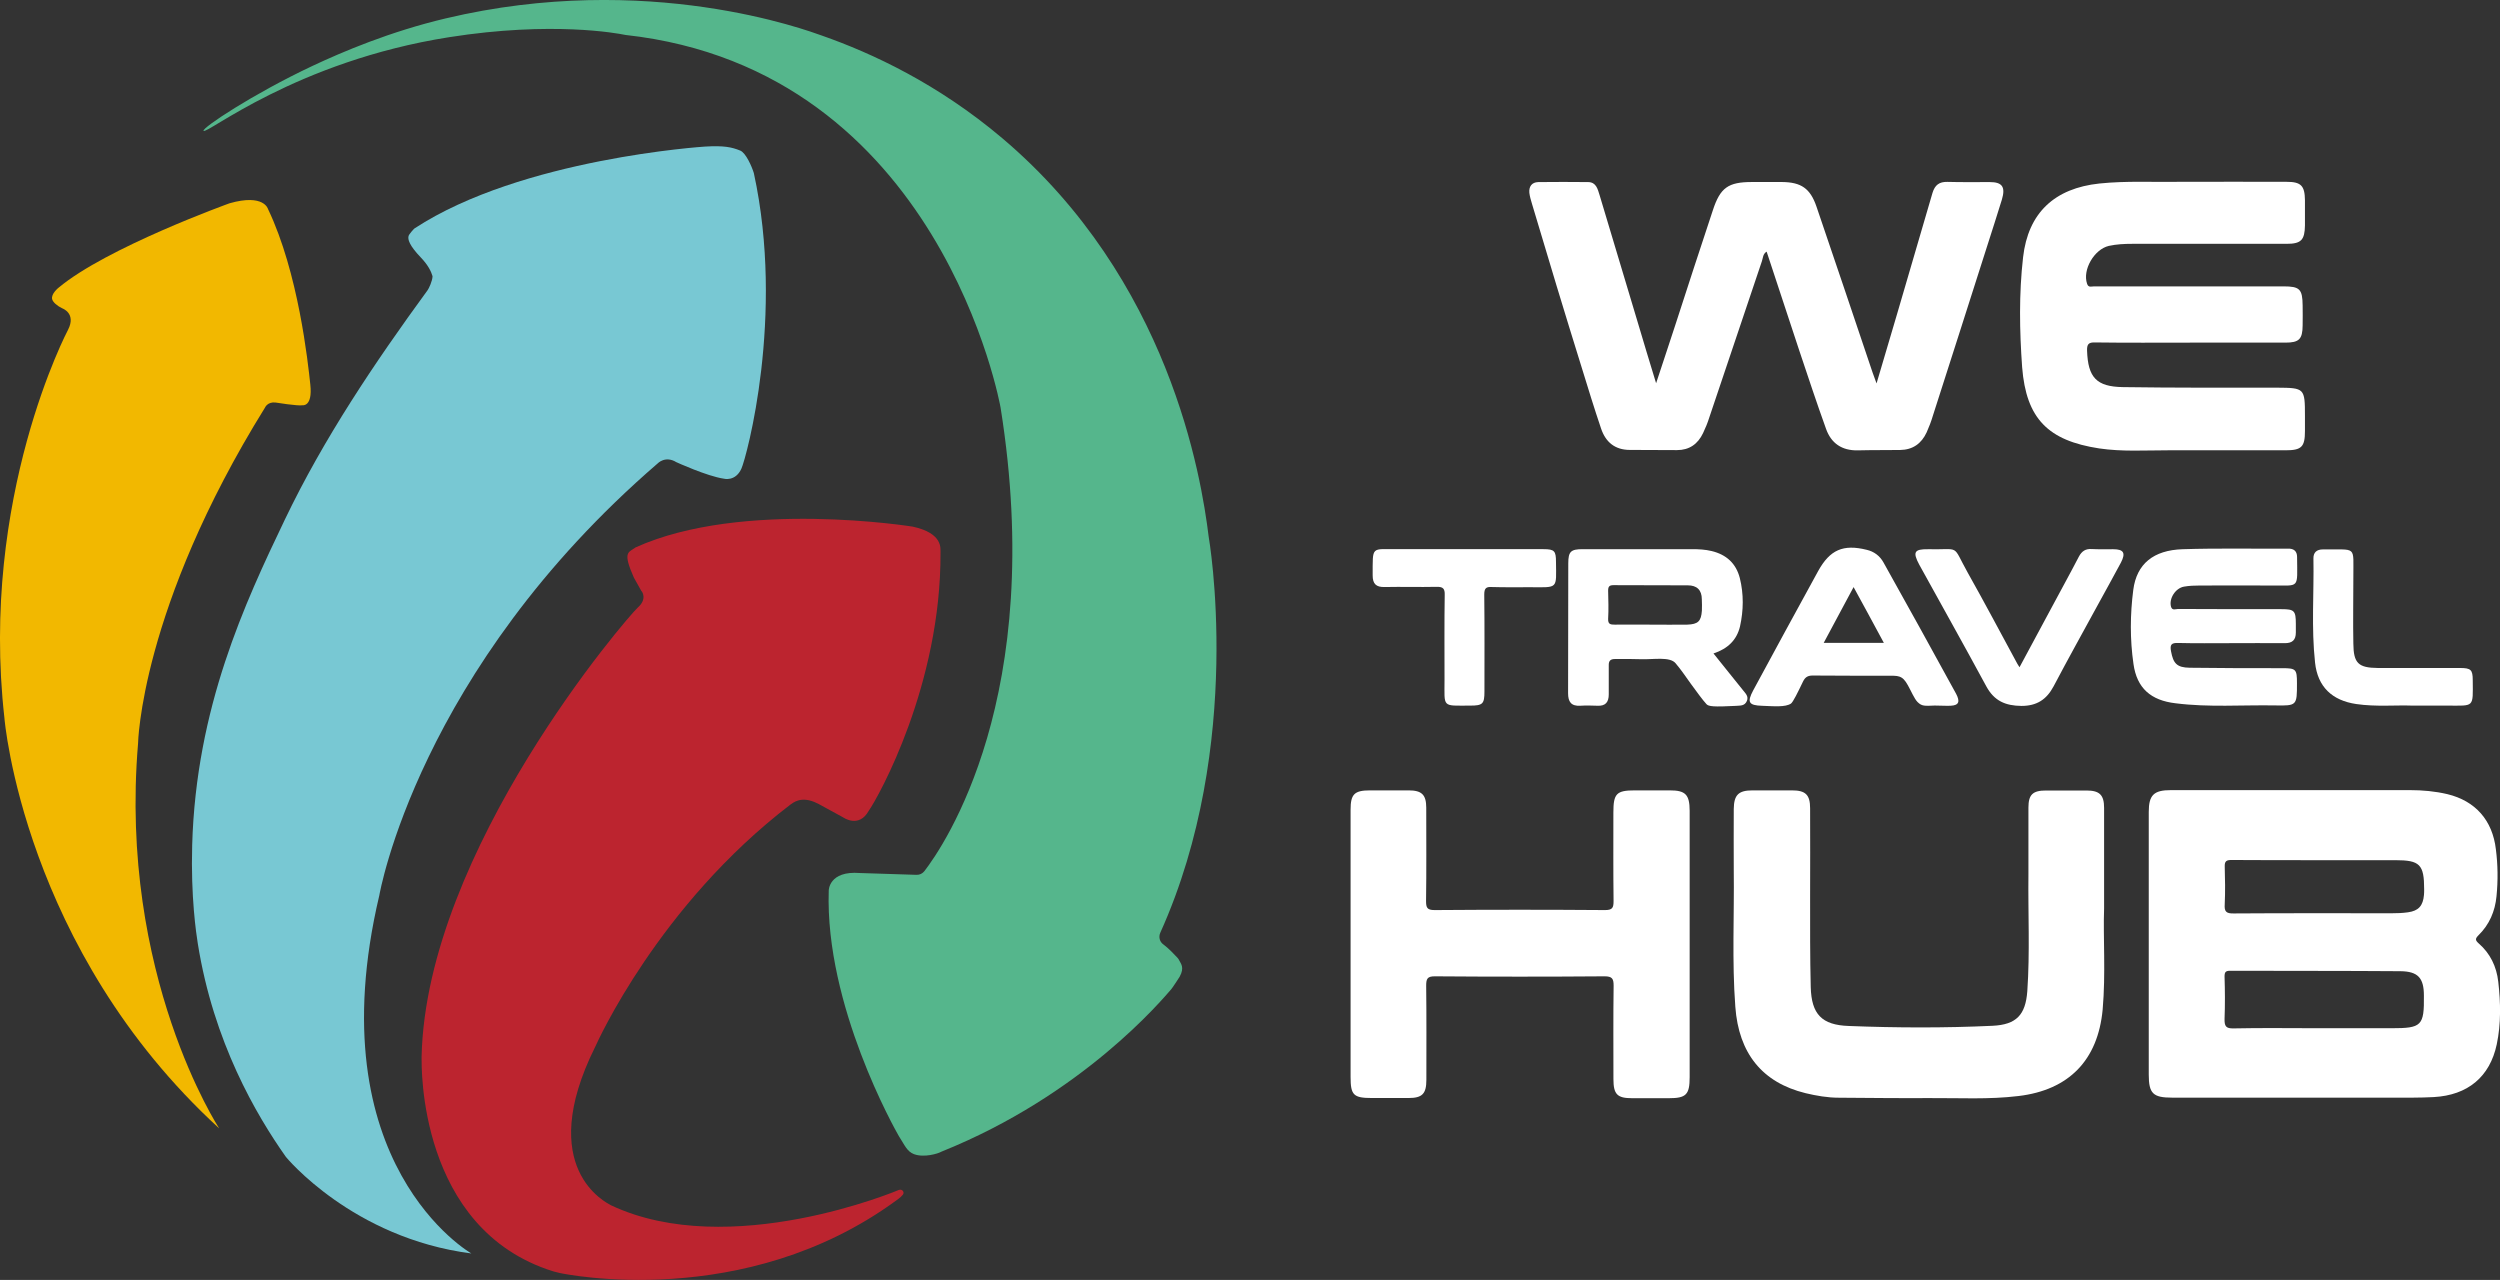 <?xml version="1.0" encoding="utf-8"?>
<!-- Generator: Adobe Illustrator 22.0.0, SVG Export Plug-In . SVG Version: 6.00 Build 0)  -->
<svg version="1.1" id="Layer_6" xmlns="http://www.w3.org/2000/svg" xmlns:xlink="http://www.w3.org/1999/xlink" x="0px" y="0px"
	 viewBox="0 0 4007.9 2051.9" style="enable-background:new 0 0 4007.9 2051.9;" xml:space="preserve">
<rect x="0" y="0" width="4007.9" height="2051.9" fill="#333333" stroke="none"/>
<style type="text/css">
	.wth-green{fill:#55B68C;}
	.wth-red{fill:#BC242F;}
	.wth-yellow{fill:#F2B800;}
	.wth-blue{fill:#78C8D3;}
	.st4{fill:#FFFFFF;}
</style>
<g id="Isotipo">
	<path class="wth-green" d="M720.2,59.6C474.1,98.3,330.1,216.8,326.3,209.7c-2.5-4.6,78.8-58.9,174.8-104.1
		C548.8,83.2,625,50.7,714.5,29.5c323.9-76.9,581,19.8,603,27.5c81,28.4,186.3,77.5,289.1,164.4
		c268.1,226.8,319.3,542.5,331.1,639.1c0,0,58.6,333-77.6,634.9c-2.9,6.5-1.1,14.3,4.7,18.5c0.1,0.1,0.2,0.1,0.3,0.2
		c8,5.8,18.8,17.3,22.7,21.5c1.1,1.2,2,2.6,2.7,4.1c2.2,4.9,9,11,0.7,26.1c-0.5,0.9-11.4,17.7-13.6,20.2
		c-14.2,16.1-141.3,169-368.1,260.2c-0.6,0.3-1.3,0.5-1.9,0.9c-3.6,2-25.8,9.3-42.3,3.2c-11.2-4.2-15-14.5-23.9-28.3
		c-0.2-0.3-0.3-0.6-0.5-0.8c-6-10.4-118.4-209.3-112.3-393.5c0,0,0-32.1,50-28.1l90.8,2.9c4.9,0.2,9.6-2.1,12.6-6
		c31.2-40.5,196-280.4,122.1-743c0,0-95.2-541.9-601.7-597.5c-0.5-0.1-1-0.1-1.5-0.3C990.6,53.6,885.2,33.6,720.2,59.6z"/>
	<path class="wth-red" d="M1440.4,1907.9c0,0-270.1,114.2-460.8,24.4c-0.1-0.1-0.3-0.1-0.4-0.2c-6-3.7-122.1-58.1-25.2-253.5
		c0.1-0.1,0.1-0.2,0.2-0.3c2.9-6.6,101.6-226.9,312.7-388.2c0.2-0.2,0.5-0.3,0.7-0.5c2.9-1.5,16.1-15.2,42.9-1.6
		c0.2,0.1,0.4,0.2,0.6,0.2l40.6,22.2c0,0,25.2,18,41-10.5c15.5-22,116.2-201.9,115.1-414.3c0-0.2,0-0.5,0-0.7
		c-0.4-5.1,4.6-29.9-44.5-40.6c0,0-273.1-44.2-444.4,33.3c-0.7,0.3-1.2,0.9-1.8,1.3c-10.7,7-18.4,7.6-0.9,47.1l11.7,20.9
		c0.1,0.1,0.3,0.3,0.3,0.4c1.2,0.9,9.7,13-5.5,26.5c-16,14.2-339.1,388.6-346.8,719.8c0,0.1,0,3.8,0,3.9
		c0.2,7.8-6.6,273.1,211.4,340.8c0.1,0,9.4,2.4,9.5,2.4c7.4,1.7,296.5,62.2,540.2-116.3c0,0,6.3-4.1,10.2-8.8c3.7-4.4-1-10-6.3-7.9
		C1440.8,1907.8,1440.5,1907.9,1440.4,1907.9z"/>
	<path class="wth-yellow" d="M351.4,1809c0,0-161.2-245.5-130.1-616.6c0,0,3.5-216.6,203.5-538.9c0,0,3.9-9.6,16.8-8.2
		c0,0,35.7,5.8,43.3,4.4c0,0,16.5,2.9,12.6-33c-3.8-35.9-19.1-179.7-67.8-281.5c0,0-6.3-25.1-61.7-9.3c0,0-197.5,71.1-274.3,135.5
		c0,0-12.1,9.6-10.1,18.2c1.2,4.9,8.1,10.9,16.4,14.8c0,0,22.6,8,9.1,34.3c0,0-142,268-102,622.4C7,1151.2,37.3,1521.3,351.4,1809z"
		/>
	<path class="wth-blue" d="M755.7,2009.5c0,0-249.7-142.1-147.6-574.1c0,0,61.8-360.8,446.3-692.5c0,0,12.1-12.9,29.8-2
		c0,0,49.4,22.6,76.2,26.5c0,0,18.5,5.1,28.1-15.9c8.3-17.9,69.9-245.1,20-474.1c-3.4-11-12.9-32.4-21.8-36
		c-13.7-5.6-26.5-8.2-56.5-6.4c0,0-293.9,18.7-465.7,131.2c-0.9,0.6-8.6,8.9-9.5,12.1c-1.5,5.4,0.8,14.8,19.9,34.8
		c11.4,11.9,16.3,22.1,18.5,29.6c0,7.5-5.9,19.8-7.8,22.4c-85.1,116.6-166.5,237.5-228.9,367.8c-64.2,134-142.3,301.4-148.6,521.6
		c-2.4,83.6,6.5,142.4,9,158.2c25.2,158,93.7,274.7,141.3,342.1C458.4,1854.7,564.8,1984.9,755.7,2009.5z"/>
</g>
<g id="Logo-white">
	<path class="st4" d="M4005.1,1573.8c-2.7-24.3-13-45.5-31.5-61.5c-5.7-5.1-5.4-7.6-0.3-12.8c17.6-17.2,26.7-38.6,29-62.7
		c2.5-25.1,2.2-50.4-1-75.2c-5.4-46.4-32.7-77.6-77.9-88.5c-19.7-4.6-39.8-6.4-59.7-6.4c-127.9,0-255.6,0-383.5,0
		c-27.3,0-35.4,7.9-35.4,34.9c0,70.4,0,140.9,0,211.4c0,70.1,0,139.8,0,209.8c0,30.3,6.9,36.9,37.3,36.9c117.7,0,235.6,0,353.2,0
		c22.1,0,44.3,0.3,66.4-0.9c54.6-3,90-32.5,101-84.6C4009.6,1641.4,4009,1607.5,4005.1,1573.8z M3566.6,1449.6
		c0.9-20,0.6-40.3,0-60.3c-0.3-8.8,2.8-10.6,10.9-10.6c45.8,0.3,91.5,0.3,137.4,0.3c41.8,0,83.3,0,125.2,0
		c39.4,0,46.2,6.9,46.2,46.7c0,3,0,6.1-0.3,9.1c-1.5,17.2-8.6,25.5-25.8,27.8c-8.6,1.2-17,1.5-25.5,1.5c-84.6,0-169.2-0.3-253.5,0.3
		C3568.5,1464.7,3565.8,1461.1,3566.6,1449.6z M3834.4,1648.4c-39.8,0-79.4,0-119.2,0c-44.9,0-89.4-0.7-134.3,0.3
		c-12.5,0.3-14.8-3.6-14.6-15.2c0.9-22.8,0.7-45.2,0-67.9c0-7.3,1.8-9.3,9.1-9.3c90.9,0.3,181.9,0,272.9,0.7
		c28.2,0.3,37.6,10.9,37.6,39.1C3886.5,1644.5,3882.3,1648.4,3834.4,1648.4z"/>
	<path class="st4" d="M2535.9,589.8c10,32.5,20,65.1,30.9,97.3c7.3,21.6,22.1,34.2,46.2,34.2c25.1,0,50.4,0.3,75.5,0.3
		c19.7,0,33.4-9.6,41.8-27.3c3.9-8.2,7.3-16.4,10-25.1c28.2-83.3,56.1-167.1,84.3-250.4c1.8-5.1,1.5-11.8,7.6-15.4
		c17.6,53.3,34.9,106.2,52.4,158.8c14,41.8,27.8,83.6,42.8,125.2c8.2,23.3,25.5,35.1,50.9,34.6c22.8-0.6,45.2-0.3,67.9-0.6
		c20.4-0.3,34.2-10.3,42.5-28.2c3.9-8.6,7.3-17.6,10-26.7c29-90.7,58.3-181.4,87-271.9c7.9-24.8,16-49.7,23.6-74.5
		c6.1-20.4,0.7-28.2-19.4-28.2c-22.8,0-45.2,0.3-67.9-0.3c-13-0.3-20,4.9-23.9,17.6c-18.9,64.9-37.9,129.8-57,194.9
		c-10.6,35.8-20.9,71.2-32.7,110.6c-3-8.6-4.9-13-6.4-17.6c-30-88.8-59.7-177.7-90-266.2c-10-29-24.6-38.8-55.1-39.1
		c-16,0-32.2,0-48.2,0c-38.2,0-50.9,9.1-62.7,45.2c-20.4,61.2-40.3,122.7-60.3,184.3c-9.6,29.7-19.7,59.4-30.7,93.1
		c-10.9-35.8-20.4-67-29.7-98.5c-20.4-67.6-40.6-135.2-60.9-203.1c-3-9.6-5.4-20.7-18.2-20.9c-26.7-0.3-53.3-0.3-80.1,0
		c-10.6,0.3-15.2,7.3-14.3,17.2c0.7,6.1,2.5,11.8,4.2,17.6C2482,414.3,2508.6,502.1,2535.9,589.8z"/>
	<path class="st4" d="M2676.9,1267.1c-18.5,0-37.3,0-55.8,0c-29.7,0-34.6,5.1-34.6,35.4c0,47.2-0.3,94.6,0.3,141.9
		c0,10.6-1.5,14.6-13.7,14.6c-90.9-0.7-182.2-0.7-273.2,0c-12.1,0-13.7-3.9-13.7-14.6c0.7-49.7,0.3-99.8,0.3-149.5
		c0-20.9-7.3-27.8-28.2-27.8c-20.7,0-41.2,0-61.9,0c-25.1,0-31.2,6.1-31.2,30.9c0,71.8,0,144.1,0,215.8c0,70.9,0,141.9,0,212.8
		c0,29,4.6,33.7,34.2,33.7c19.7,0,39.1,0,58.8,0c21.8,0,28.5-6.7,28.5-29c0-50.4,0.3-100.6-0.3-150.9c0-10.9,1.5-15.4,14.3-15.2
		c90.7,0.7,181,0.7,271.6,0c12.5,0,14.6,3.9,14.6,15.2c-0.7,49.7-0.3,99.8-0.3,149.5c0,24.6,6.1,30.7,30,30.7c19.7,0,39.1,0,58.8,0
		c27.8,0,33.4-5.7,33.4-33.7c0-115.8,0-231.3,0-347.1c0-26.7,0-53.3,0-80.1C2708.7,1273.7,2702,1267.1,2676.9,1267.1z"/>
	<path class="st4" d="M3373.2,1456.4c0-60.7,0-110.9,0-161.3c0-20.7-7.3-27.8-28.2-27.8c-21.6,0-43.3,0-64.9,0
		c-21.5,0-28.2,6.7-28.2,27.6c-0.3,35.8,0.3,71.5,0,107c-0.7,62.5,2.5,124.9-1.8,187.1c-2.8,38.2-17.6,53.6-55.5,55.5
		c-77,3.6-154.1,3.3-230.8,0.3c-43.3-1.5-59.7-18.9-60.9-62.2c-1.2-48.2-1-96.6-1-144.8c0-47.2,0.3-94.6,0-141.9
		c0-21.8-7.3-28.8-29-28.8c-21.2,0-42.1,0-63.4,0c-22.4,0-29.7,7.3-30,29.7c0,32.7-0.3,65.4,0,98.3c0.9,73-3,145.8,2.5,218.8
		c5.4,74.9,43.3,121.6,112.5,138.6c17.6,4.2,35.4,7.3,53.6,7.3c48.2,0.3,96.6,0.9,144.8,0.6c47.6-0.3,95.6,2.5,143.1-3.3
		c80.6-9.6,127.3-57.3,134.9-138.6C3376,1560.2,3371.5,1502.9,3373.2,1456.4z"/>
	<path class="st4" d="M3365.4,718.9c36.4,5.4,73.3,3,110.1,3c62.7,0,125.9,0,188.5,0c25.8,0,31.2-5.4,31.2-30.9c0-8.2,0-16,0-24.3
		c0-44.3-0.7-44.9-44.3-45.2c-82.4,0-164.9,0.3-247.4-0.9c-42.8-0.6-56.1-15.7-57.6-58.3c-0.3-10.3,2.2-13.7,13-13.3
		c50.9,0.7,101.6,0.3,152.4,0.3c50.9,0,101.6,0,152.4,0c22.1,0,27.6-5.4,27.8-27.6c0.3-10.6,0-21.2,0-31.9
		c-0.3-26.4-4.6-30.7-30.9-30.7c-73.3,0-146.7,0-220.4,0c-27.6,0-55.5,0-83.1,0c-3.9,0-9.1,2.5-11.2-4.2
		c-7.6-22.1,11.2-55.1,34.9-60.7c12.5-2.7,24.8-3.3,37.6-3.3c82.4,0,164.9,0,247.4,0c23.3,0,29-6.1,29.4-29.4c0-13.7,0-27.3,0-40.6
		c-0.3-23.3-6.4-29.4-29.4-29.4c-56.7,0-113.8-0.3-170.3,0c-43.3,0.7-86.5-1.8-129.8,2.7c-71.8,7.6-114.3,46.9-122.4,118.3
		c-6.7,58.5-5.7,117.7-1.5,176.2C3248.3,671.3,3283.5,706.4,3365.4,718.9z"/>
	<path class="st4" d="M2800.6,1123.6c3-7.6-2.5-12.1-6.4-17.2c-15.2-19.1-30.9-38.2-47.2-58.8c23-7.6,37.3-21.6,42.5-43.3
		c5.7-25.8,6.1-51.9-0.3-77.6c-6.1-23.6-21.6-37.6-45.2-43.3c-10.3-2.5-20.9-3-31.5-3c-58.3,0-116.7,0-175,0
		c-19.1,0-23.3,3.6-23.3,22.8c-0.3,69.4,0,138.8-0.3,208.2c0,13.7,4.9,20.9,19.7,20c9.1-0.6,18.2-0.3,27.3,0
		c13,0.7,18.2-5.7,18.2-18.2c-0.3-16,0.3-30.3,0-46.4c-0.3-7.6,3-10.3,10-10.3c18.9,0,23-0.3,41.5,0.3c20.4,0.7,46.7-4.6,55.8,6.7
		c10.6,12.8,12.5,16.4,24.3,32.7c10.3,14,18.2,25.1,25.1,32.7c3.3,3.6,11.2,4.6,47.2,2.7C2789.3,1130.9,2796.9,1132.4,2800.6,1123.6
		z M2728.4,979c-1.2,17-6.1,21.8-23.6,22.4c-19.1,0.3-38.2,0-57.3,0l0,0c-19.7,0-39.1-0.3-58.8,0c-6.9,0-10.9-0.6-10.6-9.3
		c0.9-15.2,0.3-30,0-45.2c0-6.4,1.8-8.8,8.6-8.8c39.8,0.3,79.4,0,119.2,0.3c14.3,0,22.4,7.3,22.4,22.4
		C2728.4,966.9,2728.8,972.9,2728.4,979z"/>
	<path class="st4" d="M3647.3,1130.9c35.1,0.7,35.1,0,35.1-35.4c0-22.8-1.5-24.3-23.9-24.3c-49.4,0-98.5,0-148-0.7
		c-20.7-0.3-26.4-6.9-30-26.4c-2.2-11.2,1.2-13.7,11.8-13.3c27.6,0.7,55.1,0.3,83.1,0.3c29,0,58.3-0.3,87.6,0
		c12.1,0,17.6-5.1,17.6-17.2c0-4.6,0-9.1,0-13.7c0-21.2-2.5-23.6-23-23.6c-55.1,0-110.6,0-165.9-0.3c-3.6,0-9.3,3-11.2-3.6
		c-3.6-12.8,6.9-29.7,20.7-32.2c8.6-1.5,17-1.8,25.5-1.8c38.8-0.3,77.2,0,116.1,0c44.6-0.3,40.1,6.1,39.8-45.8
		c0-9.1-5.1-13.7-14.6-13.3c-56.4,0.3-112.8-0.9-168.9,0.9c-46.9,1.5-73.7,23.6-79.1,65.1c-5.1,39.4-5.4,79.4,0.3,118.8
		c5.4,38.8,27.8,58.5,67.6,63.1C3541,1134.2,3594.3,1130,3647.3,1130.9z"/>
	<path class="st4" d="M2992.5,881.4c-37.6-9.3-58.8,0-77.6,33.9c-34.9,63.7-69.8,127.6-104.3,191.6c-10,18.9-7.3,23.9,14.3,24.6
		c19.1,0.7,37.3,2.5,46.4-3.6c3.3-2.5,10.9-17.9,18.9-34.6c4.2-9.1,9.3-10.6,18.5-10.3c38.8,0.3,77,0.3,116.1,0.3
		c18.5,0,24.8-1.2,33.9,15.4c5.4,9.6,10.3,21.6,15.4,26.7c6.9,6.9,11.2,6.4,27.6,5.7c10.3,0,19.1,0.7,25.8,0.3
		c13.3-0.7,14.8-6.9,8.6-18.9c-38.6-70.4-77.2-140.6-116.5-210.7C3013.7,891.1,3004.3,884.1,2992.5,881.4z M3020.1,1030.6
		c-32.5,0-63.4,0-96.4,0c16-29.7,31.2-58.3,47.9-89.4C2988.2,971.4,3003.7,1000.2,3020.1,1030.6z"/>
	<path class="st4" d="M3387.8,880.5c-11.5,0-23,0.3-34.6-0.3c-9.6-0.6-15.7,3.3-20.4,12.1c-14.3,27.6-29.4,54.8-44,82.2
		c-16.7,31.2-33.7,62.5-51.2,95.2c-2.8-4.2-4.2-6.7-5.4-9.1c-25.8-47.6-51.2-95.6-77.6-142.5c-26.1-46.7-10.3-36.4-63.7-37.6
		c-22.1-0.3-24.8,4.6-14,24.8c35.8,64.9,72.2,129.8,107.4,194.9c12.8,23.6,30.7,31.2,56.4,31.5c24.8,0,40.3-10.3,51.6-31.5
		c23.3-44.3,47.9-88.3,71.8-132.2c12.1-22.1,24.3-44,36.1-66.1C3408.1,886.6,3404.8,880.5,3387.8,880.5z"/>
	<path class="st4" d="M2219.7,941.1c27.6-0.6,55.5,0.3,83.1-0.3c10.6-0.3,13.7,2.7,13.3,13.3c-0.7,45.2-0.3,90.7-0.3,135.9
		c0,45.2-4.6,41.2,41.2,41.2c20,0,22.8-2.7,22.8-22.4c0-51.9,0.3-103.7-0.3-155.6c0-10,2.8-12.8,12.5-12.1
		c20.7,0.6,41.2,0.3,61.9,0.3c44.6,0.3,41,3,40.6-40.6c0-17.6-2.5-20.4-20-20.4c-42.1,0-84.6,0-126.6,0c-35.8,0-71.5,0-107,0
		c-43.3,0.3-40.1-6.1-40.3,42.1C2200.6,936,2206.1,941.4,2219.7,941.1z"/>
	<path class="st4" d="M3711.4,1062.3c4.2,38.8,27.3,60.7,66.1,66.4c31.5,4.6,63.4,1.5,89.7,2.5c22.1,0,39.4,0,56.4,0
		c43.3,0,41,3.9,40.6-40.6c0-17-3-19.7-20.7-19.7c-43.7,0-87.6,0-131.3,0c-31.5-0.3-39.1-7.6-39.4-39.1c-0.7-35.1,0-70.4,0-105.5
		c-0.3-53,6.7-44.6-48.8-45.5c-10,0-15.4,4.9-15.2,14.6C3709.8,950.5,3705.3,1006.3,3711.4,1062.3z"/>
</g>
</svg>
